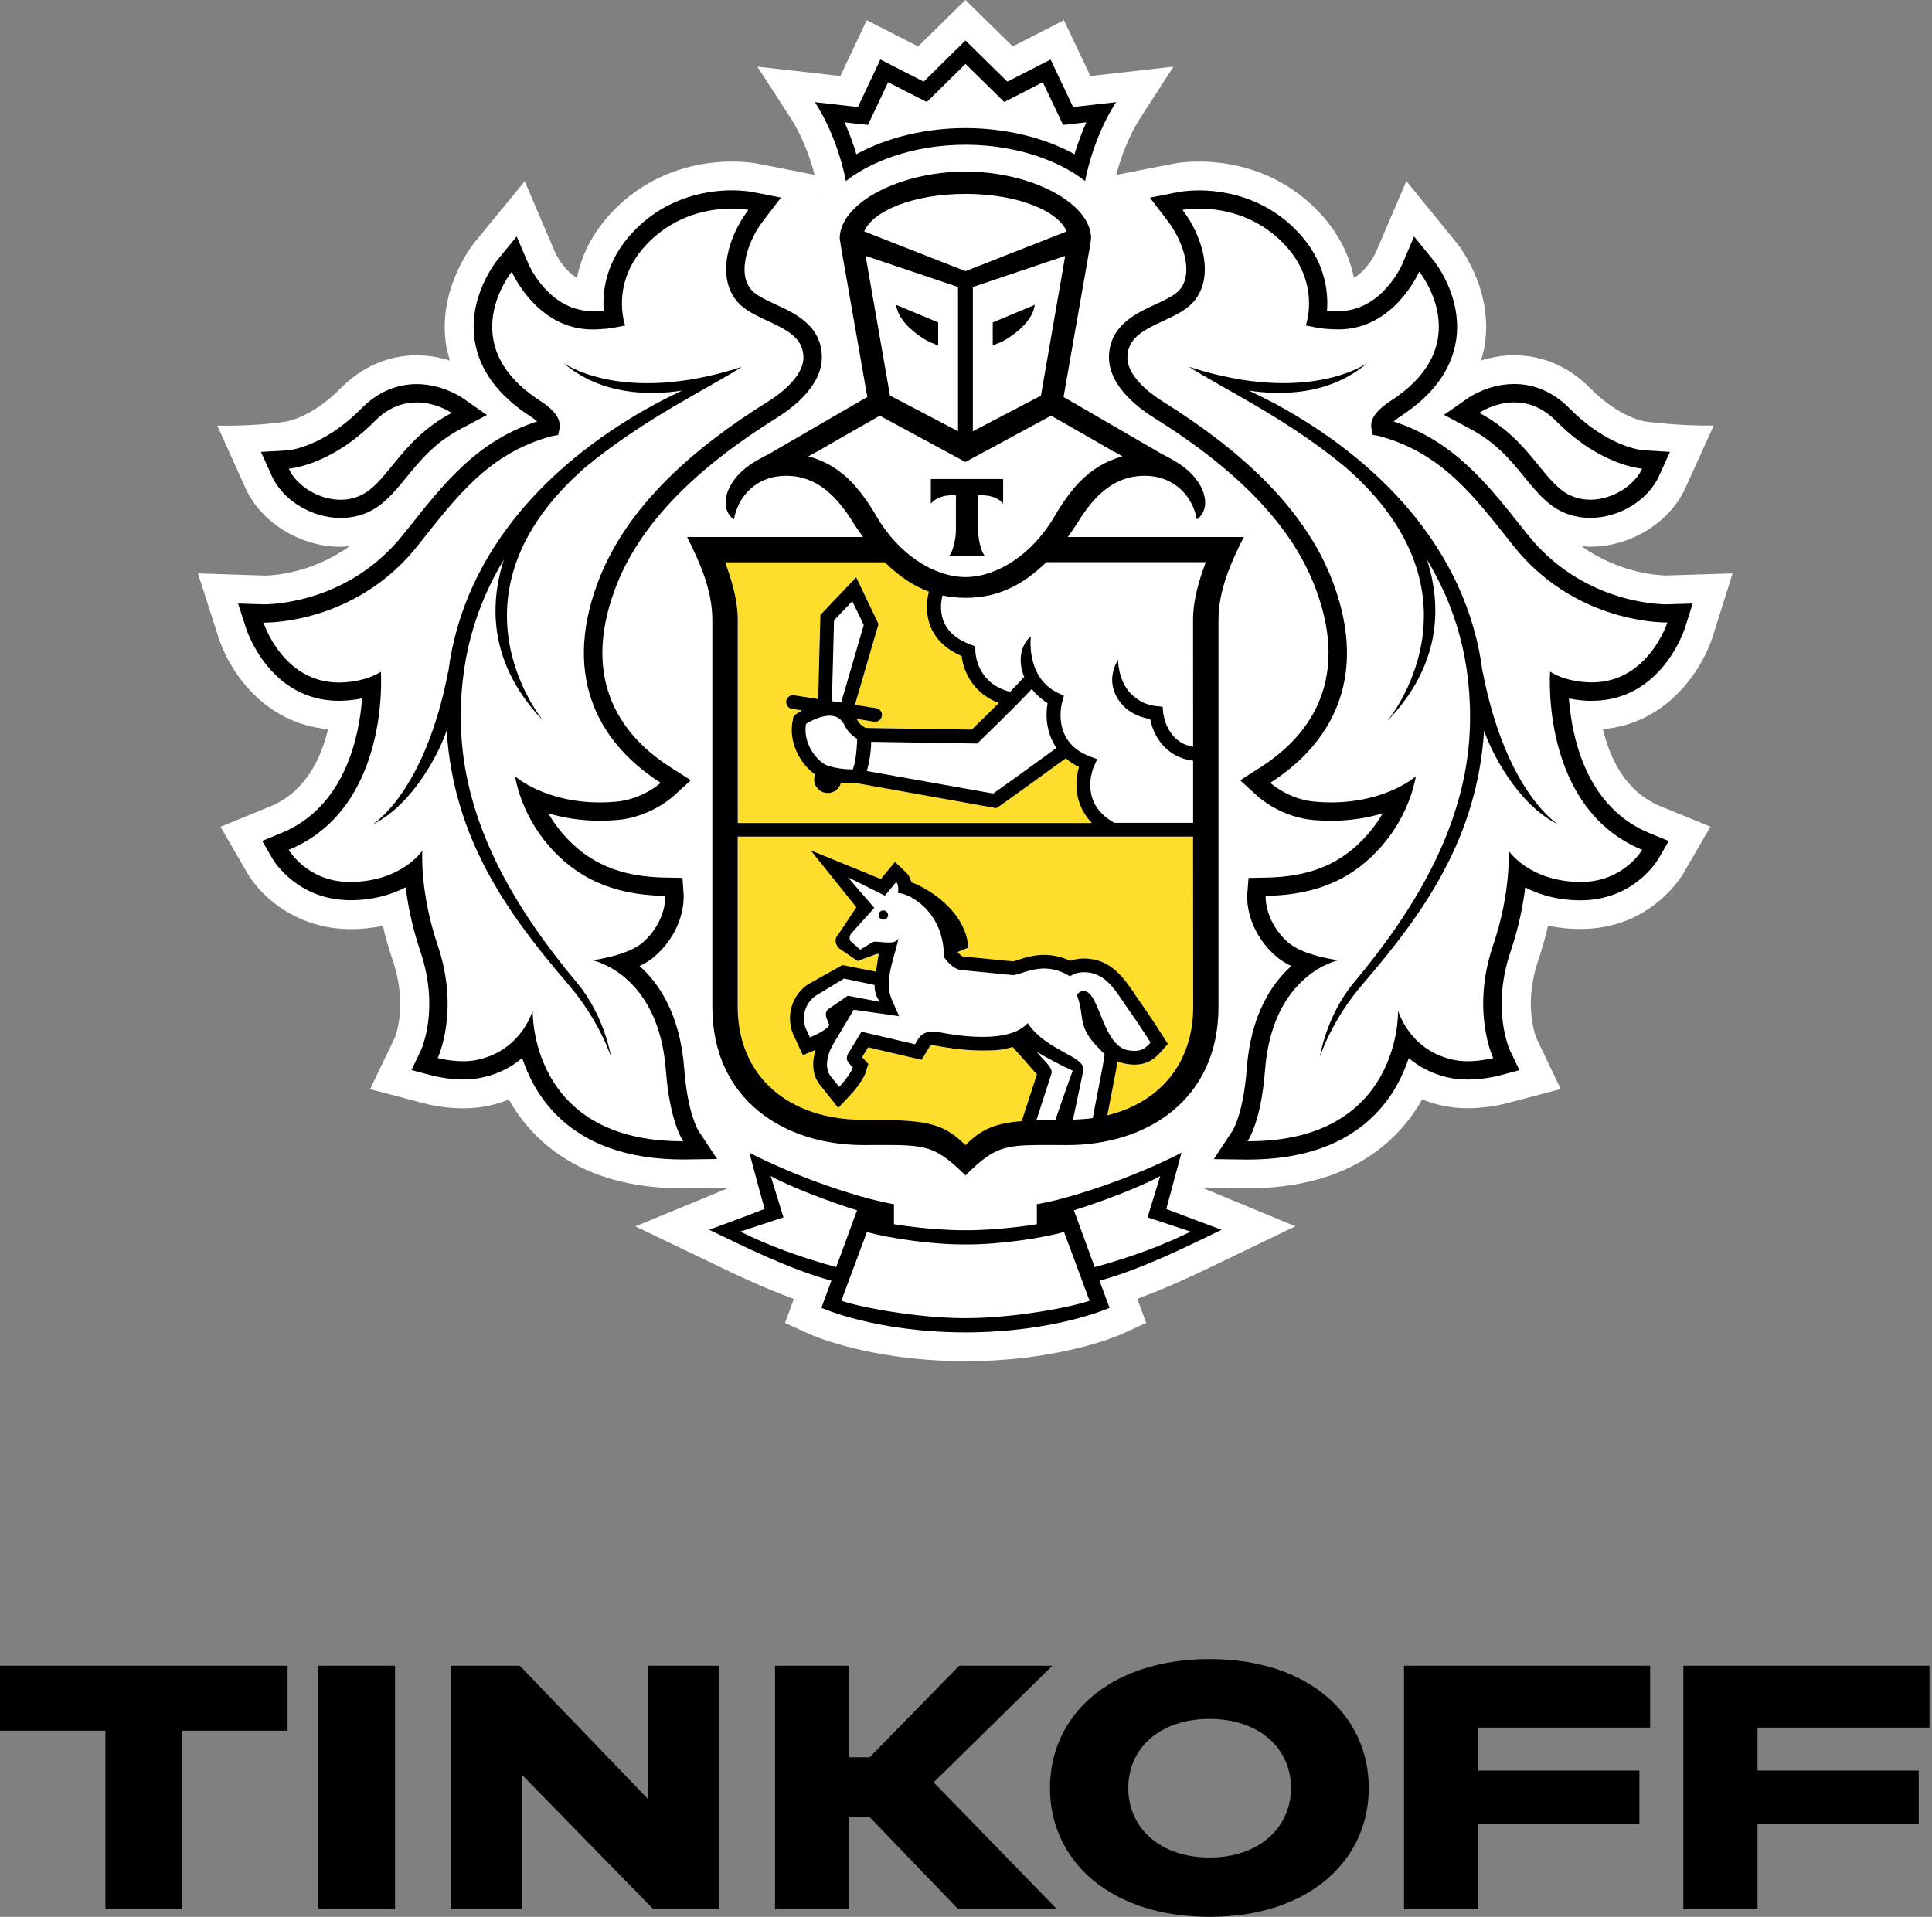 <?xml version="1.0" encoding="UTF-8"?> <svg xmlns="http://www.w3.org/2000/svg" width="260" height="258" viewBox="0 0 260 258" fill="none"><rect x="0" y="0" width="260" height="258" fill="#808080" stroke="none"/> <g clip-path="url(#clip0_254_2906)"> <path d="M230.483 85.705L233.164 77.179L224.294 77.455C223.545 77.455 218.098 77.302 212.814 73.496C213.208 73.534 213.602 73.588 214.004 73.588C219.443 73.588 224.704 70.334 226.813 65.683L230.629 57.28C225.847 57.341 221.475 56.742 221.475 56.742C221.436 56.735 217.99 56.297 214.004 52.253C211.145 49.353 207.607 47.818 203.775 47.818C202.098 47.818 200.6 48.117 199.309 48.524C199.51 47.841 199.703 47.15 199.812 46.437C201.032 38.571 195.934 32.569 195.934 32.577L189.266 24.373L185.133 34.012C185.118 34.043 184.074 36.299 182.205 37.404C181.641 34.572 180.258 31.387 177.299 28.341C171.721 22.601 164.93 21.749 161.376 21.749C159.731 21.749 158.557 21.925 158.27 21.971L150.22 23.544C150.684 21.756 151.673 18.648 153.481 15.847L157.923 8.971L146.743 10.238L143.182 2.724L136.291 6.254L129.917 0L123.559 6.254L116.644 2.724L113.09 10.238L101.919 8.971L106.369 15.847C108.177 18.648 109.166 21.749 109.622 23.537L101.943 22.033L101.68 21.987C101.293 21.925 100.127 21.749 98.473 21.749C94.92 21.749 88.129 22.608 82.566 28.341C79.599 31.38 78.217 34.572 77.645 37.404C75.791 36.314 74.755 34.089 74.755 34.089L70.615 24.396L63.839 32.654C63.013 33.72 58.926 39.361 60.038 46.452C60.154 47.158 60.34 47.849 60.54 48.532C59.258 48.125 57.759 47.825 56.082 47.825C52.251 47.825 48.712 49.36 45.846 52.261C41.875 56.29 38.445 56.742 38.476 56.742C38.476 56.742 34.852 57.388 29.243 57.288L33.037 65.691C35.146 70.349 40.415 73.595 45.846 73.595C46.255 73.595 46.649 73.542 47.051 73.503C41.782 77.31 36.336 77.463 35.679 77.471L26.64 77.179L29.375 85.698C30.75 90.087 35.347 97.362 44.154 98.145C43.196 102.136 41.072 106.602 36.405 108.528L29.676 111.283L33.346 117.629C35.416 121.052 40.276 125.058 47.198 125.058C48.697 125.051 50.141 124.905 51.532 124.613C51.888 126.179 52.335 127.744 52.861 129.294C54.924 135.388 53.147 139.639 53.124 139.685L49.801 146.599L57.218 148.541C57.311 148.572 59.551 149.178 62.355 149.178C63.63 149.178 64.844 149.048 65.987 148.779C66.852 148.58 67.679 148.311 68.474 147.989C69.432 149.7 70.599 151.258 71.959 152.655C76.71 157.497 83.439 159.953 91.969 159.953H91.999L98.087 159.876L85.51 165.063L95.059 169.645C98.527 171.326 102.646 173.313 106.833 174.833L105.643 178.071L108.934 179.56C109.228 179.691 115.555 182.507 126.077 183.106C126.077 183.106 128.619 183.221 130.018 183.221C131.416 183.221 133.927 183.098 133.927 183.098C144.38 182.484 150.661 179.698 150.954 179.56L154.253 178.064L153.048 174.817C157.359 173.252 161.623 171.188 164.945 169.576L174.317 165.056L161.778 159.861L167.889 159.937C176.426 159.937 183.163 157.482 187.906 152.631C189.259 151.243 190.425 149.684 191.391 147.973C192.187 148.296 193.021 148.564 193.886 148.764C195.021 149.032 196.235 149.163 197.51 149.163C200.267 149.163 202.531 148.556 202.593 148.541L210.04 146.584L206.795 139.8C206.718 139.624 204.942 135.38 207.004 129.279C207.53 127.721 207.97 126.156 208.326 124.598C209.724 124.889 211.184 125.043 212.69 125.043C221.505 125.043 225.731 118.881 226.551 117.545L230.181 111.268L223.453 108.521C218.778 106.594 216.661 102.12 215.711 98.137C224.395 97.401 229.061 90.126 230.483 85.705ZM110.209 26.476L110.116 26.499L110.193 26.399L110.209 26.476Z" fill="white"></path> <path d="M129.925 26.1C122.802 26.107 117.463 28.425 116.297 31.149L129.925 36.49L143.554 31.149C142.395 28.425 137.056 26.107 129.925 26.1Z" fill="white"></path> <path d="M130.064 167.496H130.049H129.933H129.802H129.794C125.475 167.527 119.534 166.644 116.667 165.815L113.222 175.078C115.493 175.884 123.188 177.419 129.933 177.419C136.662 177.419 144.364 175.876 146.628 175.078L143.19 165.815C140.316 166.652 134.383 167.527 130.064 167.496Z" fill="white"></path> <path d="M156.139 158.287C153.574 159.73 147.849 161.894 144.52 162.9L147.316 170.55C152.469 169.154 156.719 167.519 160.233 165.769L154.431 163.851L156.139 158.287Z" fill="white"></path> <path d="M103.721 158.287L105.436 163.851L99.626 165.769C103.134 167.519 107.406 169.154 112.536 170.55L115.333 162.9C112.018 161.894 106.286 159.722 103.721 158.287Z" fill="white"></path> <path d="M129.926 17.244C135.295 17.244 140.564 18.518 144.612 20.759C144.983 19.523 145.501 18.026 146.204 16.461L144.674 16.645L143.067 16.814L142.387 15.364L140.34 11.066L136.609 13L135.156 13.737L133.997 12.601L129.941 8.61L125.893 12.601L124.734 13.737L123.281 13L119.527 11.066L117.503 15.364L116.808 16.814L115.201 16.645L113.671 16.461C114.374 18.034 114.884 19.523 115.262 20.759C119.318 18.518 124.572 17.244 129.926 17.244Z" fill="white"></path> <path d="M211.904 66.912C212.599 67.15 213.31 67.257 214.012 67.257C217.049 67.257 219.985 65.308 220.997 63.075C220.997 63.075 215.426 62.737 209.439 56.697C207.531 54.74 205.514 54.157 203.784 54.157C201.095 54.157 199.079 55.569 199.079 55.569C206.31 59.391 207.786 65.531 211.904 66.912Z" fill="white"></path> <path d="M45.841 67.257C46.544 67.257 47.255 67.15 47.934 66.912C52.068 65.531 53.551 59.391 60.782 55.569C60.782 55.569 58.758 54.157 56.085 54.157C54.347 54.157 52.33 54.74 50.414 56.697C44.434 62.737 38.864 63.075 38.864 63.075C39.861 65.308 42.804 67.257 45.841 67.257Z" fill="white"></path> <path d="M213.866 91.859C213.99 91.867 214.098 91.867 214.229 91.867C221.808 91.867 224.381 83.802 224.381 83.802H224.234C222.843 83.802 211.572 83.479 203.606 73.418C198.361 66.803 194.065 60.986 185.575 58.699L184.74 58.553L184.555 57.709C184.323 56.42 185.211 55.215 187.228 53.911C198.94 46.29 190.991 36.575 190.991 36.575C190.991 36.575 187.645 44.349 180.159 44.349C179.981 44.349 179.788 44.341 179.603 44.341C178.753 44.295 177.934 44.264 177.107 44.088L175.724 43.819C175.724 43.819 177.857 38.056 172.711 32.76C168.833 28.762 164.113 28.087 161.385 28.087C160.01 28.087 159.137 28.264 159.137 28.264C161.725 31.625 163.595 37.196 160.605 40.634C158.025 43.589 151.721 43.735 151.721 48.139C151.721 50.004 153.474 52.184 156.627 54.141C166.106 60.073 175.516 67.939 179.425 78.483C184.316 91.637 178.807 100.362 170.942 105.366C170.942 105.366 173.407 107.622 176.984 107.906C177.71 107.975 178.421 108.006 179.085 108.006C186.633 108.006 190.535 104.491 190.535 104.491C190.535 104.491 189.893 109.349 185.961 113.861C182.338 118.028 177.579 120.476 170.324 120.584C170.324 120.584 170.092 123.93 173.306 126.823C175.361 128.649 180.113 129.248 180.113 129.248C180.113 129.248 171.22 131.036 170.239 144.082C169.706 151.15 167.89 153.605 167.89 153.605H168.052C188.688 153.605 188.155 136.024 188.155 136.024C188.155 136.024 189.592 141.227 195.348 142.585C196.043 142.77 196.785 142.839 197.496 142.839C199.35 142.839 200.957 142.409 200.957 142.409C200.957 142.409 197.943 136.093 200.933 127.26C203.413 119.931 203.011 114.498 203.011 114.498C203.011 114.498 205.793 118.673 212.684 118.711H212.754C218.494 118.711 220.997 114.391 220.997 114.391C207.238 108.719 208.597 90.409 208.597 90.409C208.597 90.409 210.382 91.729 213.866 91.859ZM209.725 110.983C204.132 108.244 200.593 100.968 199.736 98.344C198.809 112.771 191.717 122.786 183.427 132.425C179.124 137.421 177.625 142.278 177.625 142.278C177.625 142.278 178.452 136.776 182.175 132.294C189.909 123.062 197.256 111.574 197.804 98.29C198.183 89.02 195.78 81.499 192.033 75.306C194.127 81.76 193.833 89.665 186.718 97.039C186.718 97.039 200.879 80.179 181.079 62.897C173.152 56.32 164.483 52.261 160.018 49.383C176.149 54.609 184.022 48.853 184.022 48.853C178.869 53.289 172.201 53.212 168.068 52.575C169.189 53.12 170.355 53.688 171.614 54.356C185.211 61.692 197.434 73.763 199.519 90.486V90.355C202.687 106.77 209.725 110.983 209.725 110.983Z" fill="white"></path> <path d="M79.74 129.248C79.74 129.248 84.491 128.657 86.546 126.823C89.752 123.93 89.528 120.584 89.528 120.584C82.266 120.484 77.515 118.028 73.868 113.869C69.967 109.356 69.318 104.499 69.318 104.499C69.318 104.499 73.219 108.013 80.759 108.013C81.439 108.013 82.142 107.983 82.869 107.914C86.446 107.63 88.918 105.373 88.918 105.373C81.053 100.37 75.537 91.637 80.42 78.483C84.337 67.947 93.739 60.073 103.218 54.141C106.37 52.184 108.124 50.012 108.124 48.139C108.124 43.735 101.828 43.589 99.247 40.634C96.257 37.196 98.135 31.617 100.715 28.264C100.715 28.264 99.857 28.087 98.474 28.087C95.755 28.087 91.034 28.762 87.156 32.76C81.996 38.056 84.136 43.819 84.136 43.819L82.753 44.088C81.926 44.264 81.099 44.295 80.257 44.341C80.064 44.341 79.894 44.349 79.709 44.349C72.207 44.349 68.877 36.583 68.877 36.583C68.877 36.583 60.927 46.297 72.632 53.918C74.648 55.223 75.529 56.428 75.297 57.717L75.112 58.561L74.262 58.707C65.787 60.994 61.484 66.811 56.238 73.426C48.288 83.472 37.032 83.802 35.626 83.802H35.471C35.471 83.802 38.044 91.867 45.623 91.867C45.746 91.867 45.855 91.867 45.986 91.859C49.471 91.736 51.263 90.409 51.263 90.409C51.263 90.409 52.607 108.712 38.863 114.391C38.863 114.391 41.366 118.711 47.106 118.711H47.176C54.075 118.673 56.849 114.498 56.849 114.498C56.849 114.498 56.447 119.931 58.919 127.26C61.909 136.093 58.911 142.409 58.911 142.409C58.911 142.409 60.518 142.839 62.365 142.839C63.083 142.839 63.817 142.77 64.505 142.585C70.252 141.227 71.697 136.024 71.697 136.024C71.697 136.024 71.172 153.605 91.807 153.605H91.954C91.954 153.605 90.146 151.15 89.621 144.082C88.632 131.036 79.74 129.248 79.74 129.248ZM76.425 132.425C68.135 122.786 61.051 112.771 60.116 98.344C59.259 100.96 55.736 108.244 50.143 110.983C50.143 110.983 57.173 106.77 60.333 90.355V90.486C62.426 73.772 74.641 61.692 88.246 54.356C89.49 53.68 90.671 53.112 91.784 52.575C87.651 53.212 80.984 53.289 75.831 48.853C75.831 48.853 83.703 54.609 99.826 49.383C95.361 52.261 86.701 56.32 78.774 62.897C58.965 80.179 73.134 97.039 73.134 97.039C66.011 89.657 65.725 81.76 67.819 75.306C64.064 81.507 61.669 89.02 62.056 98.29C62.596 111.574 69.943 123.062 77.662 132.294C81.393 136.769 82.235 142.278 82.235 142.278C82.235 142.278 80.721 137.421 76.425 132.425Z" fill="white"></path> <path d="M114.668 64.969C115.008 65.33 115.34 65.722 115.657 66.113C115.735 66.205 115.804 66.289 115.881 66.397C116.174 66.788 116.476 67.203 116.762 67.625C116.824 67.709 116.885 67.809 116.955 67.909C117.303 68.43 117.627 68.968 117.952 69.52C120.926 74.624 125.693 77.67 129.919 77.678C134.152 77.67 138.904 74.624 141.894 69.52C142.226 68.953 142.558 68.4 142.906 67.886C142.96 67.809 143.014 67.74 143.06 67.663C143.354 67.226 143.663 66.796 143.987 66.382C144.057 66.289 144.119 66.213 144.18 66.136C144.513 65.729 144.852 65.33 145.2 64.962C145.262 64.9 145.308 64.847 145.362 64.801C146.876 63.258 148.685 62.084 151.049 61.432L149.998 60.825H149.936L145.749 58.408L141.446 55.96L129.95 62.176L129.919 62.153L129.896 62.176L118.392 55.96L114.096 58.4L109.901 60.818H109.855L108.789 61.424C111.16 62.077 112.961 63.235 114.483 64.778C114.552 64.839 114.599 64.908 114.668 64.969ZM125.268 64.471H130.135H134.994V67.786C133.851 66.397 131.626 66.681 131.626 66.681V71.462C131.626 71.462 131.711 73.81 132.538 74.831H130.135H127.725C128.566 73.818 128.644 71.462 128.644 71.462V66.681C128.644 66.681 126.427 66.397 125.268 67.786V64.471Z" fill="white"></path> <path d="M128.93 58.039V38.632L116.491 34.441L119.775 53.251L128.93 58.039ZM126.257 43.398V46.513L125.654 46.237C125.623 46.214 124.742 46.014 123.197 44.802C120.647 42.837 120.601 41.026 120.601 41.026L126.257 43.398Z" fill="white"></path> <path d="M140.086 53.251L143.354 34.441L130.924 38.632V58.039L140.086 53.251ZM133.597 43.398L139.252 41.034C139.252 41.034 139.205 42.845 136.648 44.809C135.111 46.022 134.222 46.221 134.191 46.245L133.589 46.521V43.398H133.597Z" fill="white"></path> <path d="M111.338 103.033C112.551 103.471 114.019 103.563 114.768 103.563C114.799 103.471 114.838 103.356 114.877 103.218C114.946 102.995 115.008 102.78 115.054 102.535C115.263 101.46 115.34 100.24 115.355 99.457C114.845 99.142 114.127 98.582 113.725 97.746C113.262 96.779 112.605 96.334 111.639 96.334C110.388 96.334 109.044 97.078 108.472 97.431C108.016 100.11 110.002 102.542 111.338 103.033Z" fill="white"></path> <path d="M138.851 92.734C136.541 95.228 132.022 99.572 131.797 99.794L131.527 100.071L117.242 99.848C117.234 101.253 117.003 102.45 116.778 103.325C116.74 103.471 116.701 103.624 116.663 103.778L133.659 106.809C135.429 105.58 140.296 102.05 142.181 100.669C140.805 98.674 140.674 96.311 140.983 94.645C140.087 94.07 139.4 93.425 138.851 92.734Z" fill="white"></path> <path d="M140.787 75.668C137.496 78.915 134.336 80.112 131.516 80.388C131.007 80.442 130.489 80.472 129.964 80.472H129.925H129.894C129.368 80.472 128.843 80.442 128.333 80.388C127.839 80.342 127.321 80.265 126.803 80.15C126.618 80.879 126.386 82.407 127.051 83.849C127.646 85.162 128.859 86.136 130.628 86.781L131.223 87.011L131.231 87.648C131.231 87.84 131.369 91.968 135.904 93.112C136.646 92.352 137.318 91.669 137.813 91.102C136.886 88.937 137.372 86.727 138.717 85.645C138.655 85.875 138.068 91.293 142.441 93.304L143.159 93.642L142.943 94.401C142.873 94.632 141.413 99.873 146.705 101.822L147.64 102.175L147.223 103.081C147.13 103.28 145.052 108.038 149.942 110.739H160.549V102.375C156.78 101.914 155.18 98.906 154.771 96.772C153.017 96.473 151.657 95.721 150.73 94.493C148.505 91.585 150.421 88.922 150.444 88.776C150.436 88.799 150.444 91.638 152.206 93.388C153.079 94.232 154.114 94.884 155.682 95.03L156.455 95.1L156.525 95.882C156.54 96.051 156.965 99.888 160.557 100.494L160.549 83.412C160.549 80.764 161.33 78.101 162.265 75.645H140.787V75.668Z" fill="white"></path> <path d="M112.242 83.493L111.957 94.375L113.2 94.56L116.244 84.123L114.699 80.915L112.242 83.493Z" fill="white"></path> <path d="M145.802 133.4C145.895 133.4 146.003 133.416 146.104 133.439C147.996 133.976 148.476 140.759 151.797 141.366C152.122 141.435 152.423 141.45 152.686 141.45C153.644 141.45 154.215 141.044 154.834 140.322C154.834 140.322 153.165 137.713 151.913 135.956C150.252 133.653 148.962 130.868 145.871 130.868C145.802 130.868 145.709 130.868 145.632 130.875C144.612 130.929 143.987 131.421 143.987 131.421C142.735 130.637 141.568 130.369 140.51 130.369C138.571 130.369 137.064 131.251 136.315 131.251H136.284L129.377 130.576C128.296 130.476 127.446 129.394 127.137 128.972C127.06 128.857 127.021 128.788 127.021 128.788C127.021 128.604 127.021 128.412 127.006 128.243C126.774 122.633 122.401 120.231 120.848 120.193C120.848 120.193 121.034 119.126 120.609 118.72L119.087 120.553L114.088 118.06L117.649 122.196L114.629 125.565C114.25 125.949 114.297 126.47 114.451 126.685L115.757 127.829L117.41 126.831C117.495 126.77 117.642 126.754 117.827 126.754C118.283 126.754 118.971 126.87 119.589 126.87C120.261 126.87 120.848 126.723 120.918 126.094C120.709 128.174 118.77 131.789 120.045 134.628L120.987 136.769L114.884 135.894L112.025 140.69C111.145 142.287 111.005 144.014 111.855 144.95L112.922 146.278C112.922 146.278 114.42 144.697 114.76 143.661L114.274 143.131C113.864 142.686 113.887 142.287 114.135 141.804L115.927 138.849L123.135 140.537L123.513 139.893C124 139.087 124.703 138.841 125.476 138.841C125.793 138.841 126.117 138.879 126.457 138.933C127.794 139.194 129.995 139.547 132.197 139.547C134.615 139.547 137.01 139.117 138.285 137.698C140.896 141.542 146.188 142.156 145.771 144.106L144.381 150.69C145.3 150.652 146.188 150.59 147.031 150.475L148.351 143.622C148.498 142.878 148.638 141.873 148.638 141.873C148.128 141.358 146.892 140.269 146.196 138.948C145.261 137.168 145.771 136.239 144.898 133.922C144.929 133.937 145.192 133.4 145.802 133.4ZM118.839 123.777C118.484 123.769 118.229 123.47 118.245 123.117C118.276 122.779 118.561 122.51 118.909 122.541C119.264 122.557 119.519 122.864 119.504 123.201C119.473 123.539 119.179 123.8 118.839 123.777Z" fill="white"></path> <path d="M108.998 139.631C108.998 139.631 111.386 138.656 111.602 137.957L111.286 137.167C111.061 136.653 111.092 136.093 111.525 135.786L114.105 134.013L118.416 134.834C118.416 134.834 117.636 133.867 117.714 132.57L113.603 131.703L109.725 134.051C108.064 135.287 107.94 137.305 108.489 138.502L108.998 139.631Z" fill="white"></path> <path d="M139.469 150.789C140.241 150.758 141.091 150.743 142.026 150.743C142.026 150.743 144.243 144.304 144.367 144.097C143.123 143.552 140.543 142.194 139.546 141.572C140.203 142.547 141.802 143.667 141.485 144.527L139.469 150.789Z" fill="white"></path> <path d="M160.574 112.604H99.286V135.503C99.286 144.866 106.108 150.729 116.175 150.729C124.588 150.729 126.805 151.051 129.934 154.136C132.089 152.003 133.874 151.205 137.536 150.905L137.622 150.553L139.553 144.62C139.445 144.49 136.285 140.921 136.285 140.921C135.033 141.336 133.983 141.405 132.214 141.405C130.398 141.405 128.35 141.198 126.133 140.783C125.909 140.73 125.701 140.714 125.492 140.714C125.222 140.714 125.198 140.737 125.129 140.868L124.742 141.497L124.039 142.648L122.718 142.349L116.839 140.975L116.036 142.295L116.159 142.433L116.878 143.216L116.561 144.237C116.128 145.572 114.722 147.13 114.297 147.559L112.83 149.125L111.493 147.444L110.489 146.194C109.43 145.019 109.183 143.216 109.778 141.328C109.762 141.344 109.739 141.351 109.716 141.351L108.055 142.034L107.306 140.423L106.78 139.279C105.876 137.269 106.209 134.329 108.642 132.556L113.378 129.901L117.882 130.784C117.991 130.354 118.153 128.819 118.284 128.428C118.199 128.42 118.114 128.397 118.029 128.397L115.433 129.356L112.93 127.637C112.93 127.637 111.949 126.701 112.837 125.765L115.263 122.12L109.121 114.461L118.562 118.313L119.188 117.538L120.463 116.027L121.907 117.392C122.317 117.784 122.548 118.267 122.664 118.75C125.268 119.756 129.927 122.726 130.336 127.553L128.876 128.136V128.175C129.208 128.566 129.486 128.727 129.571 128.742L136.308 129.402C136.478 129.372 136.694 129.295 136.934 129.226C137.768 128.942 139.027 128.535 140.519 128.535C141.731 128.535 142.906 128.812 144.033 129.333C144.451 129.18 144.961 129.065 145.548 129.026L145.872 129.019C149.48 129.019 151.272 131.697 152.71 133.83C152.949 134.198 153.188 134.552 153.436 134.897C154.695 136.662 156.341 139.248 156.41 139.356L157.152 140.507L156.241 141.558C155.538 142.364 154.487 143.308 152.679 143.308C152.308 143.308 151.899 143.269 151.458 143.185C151.072 143.116 150.724 143.001 150.384 142.863C150.33 143.216 150.261 143.638 150.191 143.999L149.009 150.122C156.078 148.396 160.567 143.093 160.567 135.511L160.574 112.604Z" fill="#FFDD2D"></path> <path d="M99.287 110.761H146.947C144.567 108.321 144.598 105.229 145.209 103.218C144.513 102.888 143.942 102.489 143.432 102.059C141.57 103.425 135.884 107.538 134.4 108.567L134.084 108.781L115.38 105.42H115.001C114.553 105.42 113.896 105.405 113.178 105.32C112.977 106.157 112.251 106.733 111.416 106.733C111.324 106.733 111.216 106.725 111.115 106.702C110.628 106.617 110.203 106.372 109.917 105.965C109.624 105.566 109.508 105.091 109.593 104.599L109.663 104.2C107.731 102.849 105.954 99.833 106.742 96.656L106.819 96.319L107.09 96.127C107.128 96.096 107.453 95.881 107.932 95.605L106.572 95.398C106.063 95.306 105.723 94.837 105.8 94.339C105.885 93.832 106.364 93.471 106.866 93.571L110.103 94.078L110.397 82.751L115.217 77.686L118.223 83.971L115.048 94.868L117.906 95.314C118.408 95.39 118.756 95.858 118.679 96.372C118.601 96.825 118.215 97.14 117.759 97.14C117.713 97.14 117.659 97.14 117.613 97.132L115.287 96.756C115.318 96.825 115.364 96.863 115.395 96.94C115.642 97.447 116.191 97.815 116.516 97.969L130.777 98.191C131.38 97.608 132.878 96.15 134.416 94.607C130.908 93.287 129.634 90.279 129.417 88.284C127.455 87.455 126.103 86.212 125.353 84.592C124.442 82.59 124.767 80.587 125.006 79.612C123.105 78.921 121.105 77.663 119.065 75.652H97.587C98.507 78.108 99.287 80.771 99.287 83.418V110.761Z" fill="#FFDD2D"></path> <path d="M118.916 122.542C118.569 122.51 118.275 122.779 118.252 123.117C118.228 123.47 118.491 123.769 118.847 123.777C119.186 123.807 119.488 123.546 119.519 123.201C119.519 122.863 119.271 122.549 118.916 122.542Z" fill="black"></path> <path d="M160.488 164.065L156.957 162.722L157.93 159.1L159.005 155.147C159.005 155.147 152.747 158.517 143.932 161.049C141.428 161.763 139.536 162.085 139.536 162.085V164.771C139.536 164.771 134.823 165.584 130.056 165.584H130.002H129.933H129.84H129.786C125.019 165.584 120.306 164.771 120.306 164.771V162.085C120.306 162.085 118.406 161.763 115.911 161.049C107.095 158.517 100.845 155.147 100.845 155.147L101.904 159.1L102.9 162.722L99.362 164.065L95.437 165.523C99.941 167.679 106.176 170.826 111.885 172.376L110.541 176.029C110.541 176.029 117.78 179.306 129.84 179.336V179.344H129.878H129.933H129.979H130.01V179.336C142.085 179.306 149.316 176.029 149.316 176.029L147.964 172.376C153.674 170.826 159.924 167.679 164.405 165.523L160.488 164.065ZM99.625 165.769L105.434 163.85L103.719 158.286C106.277 159.729 112.017 161.893 115.339 162.898L112.534 170.549C107.405 169.145 103.132 167.511 99.625 165.769ZM129.933 177.418C123.188 177.418 115.485 175.875 113.222 175.078L116.667 165.815C119.526 166.643 125.475 167.526 129.793 167.495H129.801H129.933H130.049H130.064C134.383 167.526 140.316 166.643 143.19 165.815L146.628 175.078C144.364 175.883 136.669 177.418 129.933 177.418ZM147.316 170.549L144.519 162.898C147.849 161.893 153.573 159.729 156.138 158.286L154.431 163.85L160.233 165.769C156.718 167.511 152.468 169.145 147.316 170.549Z" fill="black"></path> <path d="M129.925 19.485C137.11 19.485 142.858 21.849 146.033 24.374C146.033 24.374 146.976 18.733 150.197 13.753L144.411 14.405L141.382 8.012L135.565 10.99L129.925 5.449L124.301 10.99L118.475 8.012L115.455 14.405L109.668 13.753C112.89 18.733 113.833 24.374 113.833 24.374C117.016 21.849 122.748 19.485 129.925 19.485ZM115.192 16.646L116.799 16.815L117.494 15.364L119.519 11.066L123.273 12.993L124.726 13.73L125.885 12.594L129.933 8.603L133.989 12.594L135.148 13.73L136.6 12.993L140.331 11.066L142.379 15.364L143.059 16.815L144.666 16.646L146.195 16.462C145.492 18.035 144.975 19.523 144.604 20.759C140.556 18.518 135.287 17.244 129.917 17.244C124.571 17.244 119.31 18.518 115.247 20.759C114.868 19.523 114.358 18.027 113.655 16.462L115.192 16.646Z" fill="black"></path> <path d="M214.221 94.33C223.516 94.33 226.621 84.937 226.752 84.537L227.788 81.23L224.303 81.338H224.288C223.059 81.338 212.808 81.069 205.537 71.891L204.85 71.039C200.098 65.038 195.595 59.336 187.544 56.734C187.776 56.527 188.109 56.266 188.564 55.974C192.836 53.181 195.324 49.789 195.95 45.852C196.862 39.927 193.061 35.208 192.891 35.016L190.302 31.839L188.688 35.607C188.58 35.845 185.86 41.877 180.143 41.877H179.718C179.324 41.854 178.953 41.839 178.583 41.808C178.783 39.114 178.289 34.947 174.488 31.041C169.922 26.337 164.313 25.631 161.377 25.631C159.809 25.631 158.766 25.823 158.658 25.838L154.748 26.605L157.159 29.759C159.052 32.192 160.767 36.682 158.735 39.03C158.086 39.774 156.75 40.38 155.467 40.987C152.833 42.191 149.24 43.865 149.24 48.131C149.24 50.894 151.396 53.78 155.305 56.235C166.878 63.465 174.017 71.008 177.099 79.335C181.866 92.143 175.647 99.448 169.605 103.293L166.894 105.027L169.265 107.191C169.582 107.468 172.487 110.008 176.775 110.377C177.586 110.43 178.366 110.476 179.092 110.476C181.843 110.476 184.184 110.047 186.084 109.471C185.559 110.384 184.918 111.313 184.106 112.249C180.653 116.224 176.404 118.035 170.293 118.128L168.022 118.166L167.844 120.43C167.821 120.882 167.651 125.08 171.653 128.649C172.263 129.201 173.005 129.654 173.777 130.03C171.065 132.455 168.308 136.676 167.775 143.912C167.326 149.952 165.874 152.185 165.858 152.209L163.347 156.015L167.883 156.076C175.376 156.076 181.117 154.02 185.095 149.952C187.444 147.543 188.788 144.826 189.584 142.416C190.89 143.521 192.574 144.488 194.768 145.003C195.603 145.194 196.514 145.302 197.495 145.302C199.612 145.302 201.381 144.856 201.582 144.811L204.479 144.043L203.197 141.357C203.104 141.142 200.686 135.755 203.289 128.066C204.41 124.743 204.981 121.765 205.259 119.447C207.083 120.392 209.524 121.174 212.684 121.182C219.853 121.182 223.013 115.864 223.16 115.641L224.574 113.201L221.955 112.126C213.41 108.604 211.517 99.141 211.139 94.015C211.911 94.161 212.792 94.299 213.789 94.33H214.221ZM220.997 114.39C220.997 114.39 218.494 118.711 212.753 118.711H212.684C205.792 118.672 203.011 114.497 203.011 114.497C203.011 114.497 203.413 119.931 200.925 127.26C197.936 136.092 200.948 142.408 200.948 142.408C200.948 142.408 199.342 142.838 197.487 142.838C196.777 142.838 196.035 142.769 195.34 142.585C189.584 141.227 188.147 136.023 188.147 136.023C188.147 136.023 188.68 153.605 168.045 153.605H167.883C167.883 153.605 169.698 151.149 170.239 144.081C171.22 131.036 180.112 129.247 180.112 129.247C180.112 129.247 175.369 128.656 173.314 126.822C170.1 123.929 170.324 120.583 170.324 120.583C177.586 120.483 182.337 118.028 185.961 113.86C189.886 109.348 190.534 104.49 190.534 104.49C190.534 104.49 186.633 108.005 179.084 108.005C178.42 108.005 177.709 107.975 176.984 107.906C173.414 107.622 170.942 105.365 170.942 105.365C178.799 100.362 184.315 91.629 179.425 78.475C175.508 67.938 166.098 60.065 156.626 54.132C153.474 52.176 151.72 50.004 151.72 48.131C151.72 43.727 158.024 43.588 160.612 40.626C163.595 37.188 161.725 31.609 159.137 28.255C159.137 28.255 160.01 28.079 161.385 28.079C164.112 28.079 168.833 28.762 172.711 32.752C177.864 38.047 175.724 43.811 175.724 43.811L177.107 44.079C177.934 44.256 178.753 44.286 179.603 44.325C179.788 44.325 179.973 44.333 180.159 44.333C187.645 44.333 190.99 36.559 190.99 36.559C190.99 36.559 198.948 46.282 187.236 53.894C185.219 55.199 184.331 56.404 184.562 57.693L184.748 58.538L185.582 58.683C194.073 60.97 198.368 66.787 203.614 73.403C211.579 83.463 222.851 83.785 224.242 83.785H224.389C224.389 83.785 221.816 91.851 214.237 91.851C214.113 91.851 214.005 91.851 213.874 91.844C210.389 91.721 208.605 90.393 208.605 90.393C208.605 90.393 207.237 108.711 220.997 114.39Z" fill="black"></path> <path d="M197.897 57.748C201.365 59.583 203.382 62.038 205.151 64.218C206.89 66.343 208.543 68.392 211.123 69.244C212.043 69.559 213.016 69.705 214.005 69.705C217.884 69.705 221.777 67.348 223.253 64.087L224.736 60.818L221.143 60.603C220.974 60.595 216.354 60.181 211.208 54.955C209.091 52.814 206.534 51.685 203.776 51.685C200.407 51.685 197.912 53.359 197.634 53.527L194.328 55.837L197.897 57.748ZM203.784 54.157C205.514 54.157 207.531 54.74 209.439 56.697C215.426 62.737 220.996 63.074 220.996 63.074C219.985 65.3 217.049 67.257 214.012 67.257C213.31 67.257 212.607 67.149 211.904 66.911C207.786 65.529 206.31 59.39 199.071 55.569C199.071 55.569 201.095 54.157 203.784 54.157Z" fill="black"></path> <path d="M199.52 90.356V90.479C197.434 73.764 185.212 61.693 171.615 54.349C170.355 53.681 169.196 53.114 168.069 52.569C172.21 53.205 178.877 53.282 184.022 48.847C184.022 48.847 176.15 54.602 160.019 49.376C164.484 52.254 173.16 56.314 181.079 62.89C200.88 80.173 186.71 97.033 186.71 97.033C193.826 89.658 194.12 81.753 192.026 75.3C195.773 81.492 198.168 89.013 197.797 98.284C197.249 111.568 189.901 123.056 182.168 132.288C178.452 136.769 177.618 142.272 177.618 142.272C177.618 142.272 179.116 137.414 183.419 132.418C191.709 122.78 198.793 112.765 199.721 98.337C200.579 100.954 204.109 108.237 209.71 110.977C209.726 110.984 202.687 106.771 199.52 90.356Z" fill="black"></path> <path d="M93.993 152.201C93.985 152.178 92.548 149.945 92.085 143.906C91.544 136.669 88.793 132.448 86.074 130.023C86.862 129.655 87.588 129.202 88.199 128.642C92.193 125.073 92.023 120.875 92 120.423L91.846 118.159L89.559 118.121C83.463 118.021 79.206 116.21 75.752 112.242C74.949 111.306 74.3 110.377 73.775 109.464C75.675 110.04 78.001 110.47 80.759 110.47C81.501 110.47 82.265 110.423 83.076 110.37C87.364 110.001 90.269 107.469 90.594 107.185L92.966 105.02L90.254 103.286C84.189 99.434 77.993 92.128 82.752 79.327C85.835 71.001 92.966 63.458 104.554 56.228C108.463 53.773 110.603 50.887 110.603 48.124C110.603 43.858 107.018 42.177 104.384 40.98C103.102 40.374 101.765 39.767 101.116 39.023C99.076 36.682 100.799 32.185 102.685 29.753L105.11 26.599L101.186 25.831C101.07 25.816 100.042 25.624 98.466 25.624C95.531 25.624 89.937 26.33 85.363 31.034C81.555 34.948 81.052 39.115 81.246 41.801C80.875 41.832 80.504 41.847 80.118 41.87H79.701C73.968 41.87 71.257 35.838 71.148 35.6L69.534 31.832L66.922 35.009C66.775 35.201 62.959 39.928 63.886 45.846C64.504 49.782 66.992 53.174 71.264 55.967C71.728 56.259 72.052 56.52 72.284 56.727C64.241 59.329 59.745 65.038 54.993 71.04L54.306 71.891C47.044 81.07 36.769 81.338 35.541 81.338L32.041 81.231L33.107 84.538C33.23 84.937 36.328 94.331 45.63 94.331L46.078 94.315C47.059 94.285 47.94 94.154 48.728 94.001C48.342 99.119 46.449 108.582 37.897 112.112L35.285 113.186L36.699 115.626C36.838 115.849 40.006 121.167 47.191 121.167C50.327 121.159 52.768 120.377 54.599 119.433C54.878 121.751 55.449 124.728 56.57 128.051C59.173 135.74 56.748 141.128 56.655 141.343L55.373 144.028L58.277 144.796C58.47 144.842 60.255 145.287 62.364 145.287C63.353 145.287 64.265 145.18 65.084 144.988C67.285 144.474 68.985 143.507 70.275 142.402C71.063 144.811 72.415 147.528 74.756 149.938C78.743 154.005 84.475 156.062 91.969 156.062L96.512 156L93.993 152.201ZM91.799 153.606C71.163 153.606 71.689 136.024 71.689 136.024C71.689 136.024 70.252 141.227 64.496 142.586C63.809 142.77 63.075 142.839 62.356 142.839C60.502 142.839 58.903 142.409 58.903 142.409C58.903 142.409 61.901 136.093 58.91 127.26C56.438 119.932 56.84 114.498 56.84 114.498C56.84 114.498 54.066 118.673 47.168 118.711H47.098C41.358 118.711 38.854 114.391 38.854 114.391C52.606 108.72 51.254 90.409 51.254 90.409C51.254 90.409 49.47 91.729 45.978 91.859C45.854 91.867 45.738 91.867 45.615 91.867C38.028 91.867 35.463 83.802 35.463 83.802H35.617C37.016 83.802 48.273 83.479 56.238 73.418C61.483 66.803 65.787 60.994 74.262 58.7L75.112 58.554L75.297 57.71C75.529 56.42 74.648 55.215 72.632 53.911C60.919 46.291 68.877 36.575 68.877 36.575C68.877 36.575 72.207 44.341 79.709 44.341C79.893 44.341 80.064 44.334 80.257 44.334C81.099 44.287 81.934 44.257 82.752 44.08L84.135 43.811C84.135 43.811 81.995 38.048 87.156 32.753C91.034 28.755 95.755 28.08 98.474 28.08C99.857 28.08 100.715 28.256 100.715 28.256C98.134 31.617 96.265 37.189 99.246 40.627C101.827 43.581 108.123 43.727 108.123 48.132C108.123 49.997 106.37 52.176 103.218 54.133C93.738 60.066 84.328 67.939 80.419 78.476C75.536 91.629 81.045 100.355 88.918 105.366C88.918 105.366 86.445 107.622 82.868 107.906C82.142 107.975 81.439 108.006 80.759 108.006C73.219 108.006 69.317 104.491 69.317 104.491C69.317 104.491 69.966 109.349 73.868 113.861C77.514 118.028 82.265 120.484 89.528 120.584C89.528 120.584 89.759 123.93 86.546 126.823C84.483 128.649 79.739 129.248 79.739 129.248C79.739 129.248 88.639 131.036 89.612 144.082C90.146 151.15 91.946 153.606 91.946 153.606H91.799Z" fill="black"></path> <path d="M45.839 69.713C46.835 69.713 47.809 69.567 48.728 69.252C51.324 68.4 52.97 66.351 54.708 64.226C56.485 62.046 58.486 59.59 61.955 57.756L65.524 55.853L62.21 53.543C61.932 53.367 59.444 51.701 56.083 51.701C53.317 51.701 50.753 52.822 48.643 54.971C43.498 60.189 38.886 60.611 38.716 60.619L35.123 60.826L36.599 64.103C38.082 67.349 41.968 69.713 45.839 69.713ZM50.413 56.705C52.329 54.748 54.345 54.165 56.083 54.165C58.756 54.165 60.781 55.577 60.781 55.577C53.549 59.406 52.066 65.538 47.933 66.919C47.253 67.157 46.542 67.265 45.839 67.265C42.803 67.265 39.867 65.315 38.863 63.082C38.863 63.074 44.425 62.737 50.413 56.705Z" fill="black"></path> <path d="M62.054 98.291C61.667 89.021 64.063 81.5 67.817 75.308C65.724 81.761 66.01 89.665 73.133 97.04C73.133 97.04 58.964 80.181 78.772 62.898C86.699 56.322 95.367 52.262 99.825 49.384C83.702 54.61 75.829 48.855 75.829 48.855C80.974 53.29 87.642 53.213 91.783 52.569C90.663 53.113 89.488 53.682 88.244 54.349C74.631 61.693 62.417 73.765 60.324 90.479V90.349C57.163 106.764 50.133 110.977 50.133 110.977C55.727 108.237 59.25 100.962 60.107 98.337C61.042 112.765 68.126 122.779 76.416 132.418C80.719 137.415 82.234 142.272 82.234 142.272C82.234 142.272 81.391 136.77 77.66 132.288C69.942 123.071 62.595 111.575 62.054 98.291Z" fill="black"></path> <path d="M125.268 64.471V67.786C126.419 66.397 128.644 66.681 128.644 66.681V71.462C128.644 71.462 128.567 73.81 127.725 74.831H130.135H132.538C131.711 73.817 131.626 71.462 131.626 71.462V66.681C131.626 66.681 133.851 66.397 134.995 67.786V64.471H130.135H125.268Z" fill="black"></path> <path d="M123.196 44.81C124.733 46.023 125.622 46.222 125.652 46.245L126.255 46.521V43.398L120.6 41.034C120.6 41.042 120.654 42.846 123.196 44.81Z" fill="black"></path> <path d="M136.649 44.81C139.207 42.846 139.253 41.034 139.253 41.034L133.598 43.398V46.521L134.193 46.245C134.232 46.222 135.112 46.023 136.649 44.81Z" fill="black"></path> <path d="M146.836 32.093C146.836 27.359 138.809 23.1 129.947 23.1H129.94H129.917H129.893C121.032 23.1 113.005 27.359 113.005 32.093L113.183 33.26L116.721 53.435L113.167 55.484L103.974 60.818H104.004C104.004 60.818 101.934 61.87 100.976 62.522C97.476 64.939 96.735 68.461 98.767 69.92C99.269 67.049 101.555 64.041 105.836 64.041C108.918 64.041 111.267 65.622 113.167 67.993C113.654 68.592 114.117 69.229 114.55 69.92C115.083 70.787 115.616 71.546 116.15 72.283H92.47C94.209 75.759 95.862 79.443 95.862 83.442V135.503C95.862 148.104 105.619 154.12 116.173 154.12C124.331 154.12 125.428 153.752 129.932 158.203C134.413 153.744 135.51 154.12 143.676 154.12C154.237 154.12 163.979 148.104 163.979 135.503V83.442C163.979 79.443 165.633 75.759 167.378 72.283H143.692C144.217 71.554 144.75 70.787 145.283 69.92C145.723 69.229 146.179 68.592 146.658 67.993C148.574 65.614 150.915 64.041 153.998 64.041C158.278 64.041 160.556 67.042 161.067 69.92C163.098 68.461 162.365 64.939 158.842 62.522C157.899 61.87 155.829 60.818 155.829 60.818H155.859L146.666 55.484L143.128 53.435L146.666 33.26L146.836 32.093ZM116.489 34.442L128.928 38.632V58.04L119.773 53.244L116.489 34.442ZM119.062 75.668C121.101 77.686 123.103 78.937 125.003 79.627C124.756 80.602 124.431 82.613 125.351 84.616C126.1 86.227 127.46 87.47 129.415 88.299C129.631 90.295 130.898 93.295 134.413 94.623C132.875 96.165 131.376 97.615 130.767 98.207L116.512 97.984C116.188 97.823 115.639 97.462 115.392 96.948C115.361 96.879 115.315 96.841 115.292 96.764L117.617 97.14C117.672 97.148 117.718 97.148 117.764 97.148C118.212 97.148 118.606 96.841 118.684 96.38C118.761 95.866 118.413 95.398 117.911 95.321L115.053 94.876L118.228 83.987L115.222 77.701L110.401 82.766L110.108 94.093L106.871 93.587C106.368 93.487 105.89 93.855 105.805 94.354C105.728 94.853 106.067 95.321 106.577 95.413L107.937 95.62C107.45 95.897 107.133 96.111 107.095 96.142L106.817 96.334L106.739 96.672C105.951 99.849 107.736 102.865 109.66 104.215L109.59 104.615C109.513 105.105 109.621 105.581 109.915 105.981C110.193 106.387 110.625 106.633 111.104 106.717C111.205 106.733 111.313 106.74 111.406 106.74C112.24 106.74 112.967 106.165 113.175 105.328C113.893 105.412 114.55 105.428 114.998 105.428H115.377L134.081 108.781L134.397 108.574C135.889 107.538 141.567 103.425 143.429 102.067C143.939 102.504 144.51 102.903 145.206 103.233C144.603 105.244 144.564 108.336 146.951 110.777H99.284V83.449C99.284 80.801 98.504 78.139 97.584 75.683H119.062V75.668ZM142.177 100.67C140.284 102.051 135.417 105.581 133.656 106.809L116.659 103.778C116.698 103.624 116.736 103.479 116.775 103.325C116.999 102.451 117.223 101.253 117.239 99.849L131.523 100.079L131.794 99.803C132.01 99.588 136.537 95.244 138.847 92.742C139.396 93.425 140.084 94.078 140.98 94.653C140.671 96.311 140.802 98.675 142.177 100.67ZM113.723 97.746C114.125 98.582 114.851 99.143 115.354 99.457C115.338 100.24 115.261 101.46 115.053 102.535C115.006 102.773 114.944 102.995 114.875 103.218C114.836 103.356 114.798 103.471 114.766 103.563C114.017 103.563 112.541 103.471 111.336 103.034C110 102.542 108.006 100.11 108.47 97.431C109.049 97.079 110.386 96.334 111.637 96.334C112.603 96.326 113.26 96.779 113.723 97.746ZM111.954 94.377L112.24 83.503L114.697 80.917L116.242 84.125L113.198 94.561L111.954 94.377ZM142.023 150.752C141.096 150.752 140.238 150.767 139.465 150.798L141.49 144.543C141.806 143.676 140.207 142.563 139.551 141.588C140.547 142.21 143.128 143.568 144.372 144.113C144.24 144.313 142.023 150.752 142.023 150.752ZM148.373 143.645L147.052 150.491C146.21 150.606 145.314 150.667 144.395 150.705L145.785 144.121C146.203 142.164 140.91 141.558 138.299 137.713C137.024 139.14 134.622 139.562 132.211 139.562C130.009 139.562 127.808 139.21 126.471 138.948C126.131 138.895 125.806 138.857 125.49 138.857C124.717 138.857 124.014 139.095 123.528 139.908L123.141 140.552L115.933 138.864L114.141 141.811C113.886 142.287 113.87 142.694 114.28 143.139L114.766 143.668C114.434 144.712 112.936 146.285 112.936 146.285L111.862 144.958C111.012 144.013 111.151 142.295 112.039 140.698L114.898 135.902L121.001 136.777L120.051 134.628C118.776 131.789 120.715 128.174 120.924 126.094C120.854 126.723 120.275 126.862 119.595 126.862C118.977 126.862 118.29 126.747 117.834 126.747C117.656 126.747 117.501 126.762 117.417 126.823L115.763 127.821L114.457 126.678C114.303 126.455 114.249 125.941 114.635 125.557L117.656 122.196L114.087 118.06L119.085 120.554L120.607 118.719C121.024 119.126 120.847 120.193 120.847 120.193C122.407 120.231 126.78 122.633 127.012 128.235C127.027 128.404 127.027 128.596 127.027 128.78C127.027 128.78 127.066 128.849 127.143 128.965C127.452 129.387 128.302 130.469 129.383 130.568L136.29 131.244H136.321C137.078 131.244 138.585 130.361 140.516 130.361C141.567 130.361 142.741 130.63 143.993 131.413C143.993 131.413 144.619 130.922 145.639 130.867C145.716 130.86 145.801 130.86 145.878 130.86C148.976 130.86 150.259 133.638 151.92 135.948C153.171 137.705 154.839 140.315 154.839 140.315C154.222 141.044 153.65 141.443 152.692 141.443C152.429 141.443 152.128 141.42 151.803 141.359C148.481 140.752 148.002 133.968 146.11 133.431C146.009 133.4 145.901 133.393 145.809 133.393C145.198 133.393 144.928 133.93 144.928 133.93C145.793 136.24 145.291 137.176 146.218 138.956C146.913 140.276 148.149 141.366 148.659 141.88C148.659 141.895 148.52 142.893 148.373 143.645ZM111.282 137.168L111.599 137.959C111.39 138.65 108.995 139.631 108.995 139.631L108.478 138.511C107.929 137.314 108.045 135.296 109.714 134.06L113.592 131.712L117.702 132.579C117.625 133.876 118.405 134.843 118.405 134.843L114.094 134.022L111.514 135.794C111.081 136.094 111.051 136.654 111.282 137.168ZM149.022 150.115L150.204 143.99C150.266 143.63 150.343 143.208 150.397 142.855C150.73 142.993 151.085 143.108 151.472 143.177C151.912 143.261 152.321 143.3 152.692 143.3C154.5 143.3 155.55 142.356 156.253 141.55L157.165 140.499L156.423 139.348C156.354 139.233 154.716 136.654 153.449 134.889C153.202 134.544 152.962 134.198 152.723 133.822C151.286 131.689 149.486 129.011 145.878 129.011L145.553 129.018C144.959 129.056 144.449 129.172 144.039 129.325C142.903 128.796 141.737 128.527 140.524 128.527C139.033 128.527 137.774 128.934 136.939 129.218C136.7 129.287 136.483 129.363 136.313 129.394L129.569 128.734C129.484 128.719 129.206 128.558 128.874 128.159V128.128L130.334 127.545C129.925 122.718 125.258 119.748 122.654 118.743C122.539 118.259 122.307 117.776 121.897 117.384L120.445 116.018L119.17 117.538L118.545 118.313L109.103 114.46L115.245 122.119L112.82 125.764C111.931 126.701 112.912 127.637 112.912 127.637L115.415 129.348L118.011 128.389C118.104 128.389 118.181 128.412 118.266 128.42C118.143 128.811 117.981 130.346 117.872 130.776L113.368 129.893L108.632 132.549C106.199 134.321 105.866 137.26 106.77 139.271L107.296 140.414L108.045 142.026L109.698 141.343C109.722 141.335 109.745 141.328 109.76 141.312C109.165 143.2 109.405 144.996 110.471 146.177L111.475 147.436L112.812 149.117L114.28 147.551C114.712 147.122 116.111 145.564 116.543 144.228L116.86 143.208L116.142 142.425L116.026 142.287L116.829 140.967L122.708 142.34L124.029 142.64L124.733 141.489L125.119 140.859C125.188 140.729 125.212 140.706 125.482 140.706C125.691 140.706 125.899 140.729 126.123 140.775C128.34 141.19 130.388 141.397 132.204 141.397C133.965 141.397 135.015 141.328 136.275 140.913C136.275 140.913 139.435 144.474 139.543 144.612L137.612 150.536L137.526 150.897C133.864 151.189 132.08 151.987 129.925 154.128C126.795 151.043 124.578 150.721 116.165 150.721C106.098 150.721 99.276 144.858 99.276 135.495V112.603H160.556L160.572 135.495C160.58 143.092 156.091 148.388 149.022 150.115ZM162.272 75.668C161.337 78.124 160.556 80.786 160.556 83.434L160.564 100.516C156.972 99.918 156.547 96.073 156.532 95.904L156.462 95.121L155.69 95.052C154.129 94.906 153.094 94.247 152.22 93.402C150.459 91.653 150.451 88.813 150.459 88.791C150.436 88.936 148.52 91.599 150.745 94.508C151.68 95.735 153.032 96.487 154.786 96.787C155.195 98.92 156.794 101.929 160.564 102.389V110.754H149.965C145.074 108.052 147.145 103.294 147.245 103.095L147.662 102.189L146.728 101.837C141.436 99.887 142.888 94.638 142.965 94.416L143.182 93.648L142.463 93.311C138.09 91.3 138.685 85.874 138.739 85.651C137.395 86.734 136.909 88.944 137.835 91.108C137.333 91.676 136.661 92.366 135.927 93.119C131.4 91.975 131.261 87.839 131.261 87.647L131.253 87.01L130.658 86.78C128.889 86.127 127.676 85.153 127.081 83.84C126.409 82.39 126.649 80.87 126.834 80.142C127.352 80.257 127.869 80.341 128.364 80.379C128.874 80.433 129.399 80.464 129.925 80.464H129.955H129.994C130.519 80.464 131.037 80.433 131.547 80.379C134.367 80.103 137.526 78.898 140.817 75.66H162.272V75.668ZM145.754 58.401L149.942 60.818H150.003L151.054 61.424C148.69 62.077 146.882 63.251 145.368 64.793C145.314 64.84 145.26 64.901 145.206 64.954C144.858 65.323 144.51 65.722 144.186 66.128C144.124 66.205 144.062 66.29 143.993 66.374C143.668 66.788 143.367 67.211 143.073 67.656C143.027 67.733 142.973 67.809 142.919 67.878C142.572 68.392 142.239 68.945 141.907 69.513C138.925 74.616 134.165 77.663 129.932 77.67C125.706 77.663 120.947 74.616 117.965 69.513C117.64 68.961 117.316 68.423 116.968 67.901C116.898 67.802 116.837 67.702 116.775 67.618C116.482 67.195 116.188 66.781 115.887 66.389C115.809 66.282 115.74 66.198 115.663 66.106C115.338 65.714 115.006 65.323 114.673 64.962C114.604 64.909 114.558 64.84 114.489 64.778C112.967 63.235 111.166 62.069 108.794 61.424L109.861 60.818H109.907L114.094 58.401L118.398 55.953L129.893 62.168L129.917 62.146L129.947 62.168L141.443 55.953L145.754 58.401ZM140.084 53.251L130.921 58.047V38.632L143.351 34.442L140.084 53.251ZM129.925 36.499L116.296 31.15C117.455 28.425 122.801 26.108 129.925 26.1C137.055 26.108 142.401 28.425 143.552 31.15L129.925 36.499Z" fill="black"></path> <path d="M24.514 256.968V232.944H38.7V224.203H0V232.944H14.185V256.968H24.514ZM53.163 224.203H42.834V256.968H53.163V224.203ZM60.722 224.203V256.968H70.225V238.864L87.922 256.968H96.736V224.203H87.233V242.168L69.949 224.203H60.722ZM117.038 244.577L128.95 256.968H142.24L125.645 239.897L141.621 224.203H129.088L117.038 236.524H114.283V224.203H104.298V256.968H114.283V244.577H117.038ZM162.786 223.308C149.358 223.308 141.301 230.879 141.301 240.654C141.301 250.428 149.358 258 162.786 258C176.145 258 184.202 250.428 184.202 240.654C184.202 230.879 176.145 223.308 162.786 223.308ZM162.786 250.015C156.107 250.015 151.837 246.023 151.837 240.654C151.837 235.285 156.107 231.361 162.786 231.361C169.397 231.361 173.735 235.285 173.735 240.654C173.735 246.023 169.397 250.015 162.786 250.015ZM222.068 224.203H188.946V256.968H198.931V245.541H220.622V238.313H198.931V232.531H222.068V224.203ZM259.66 224.203H226.537V256.968H236.523V245.541H258.214V238.313H236.523V232.531H259.66V224.203Z" fill="black"></path> </g> <defs> <clipPath id="clip0_254_2906"> <rect width="260" height="258" fill="white"></rect> </clipPath> </defs> </svg> 